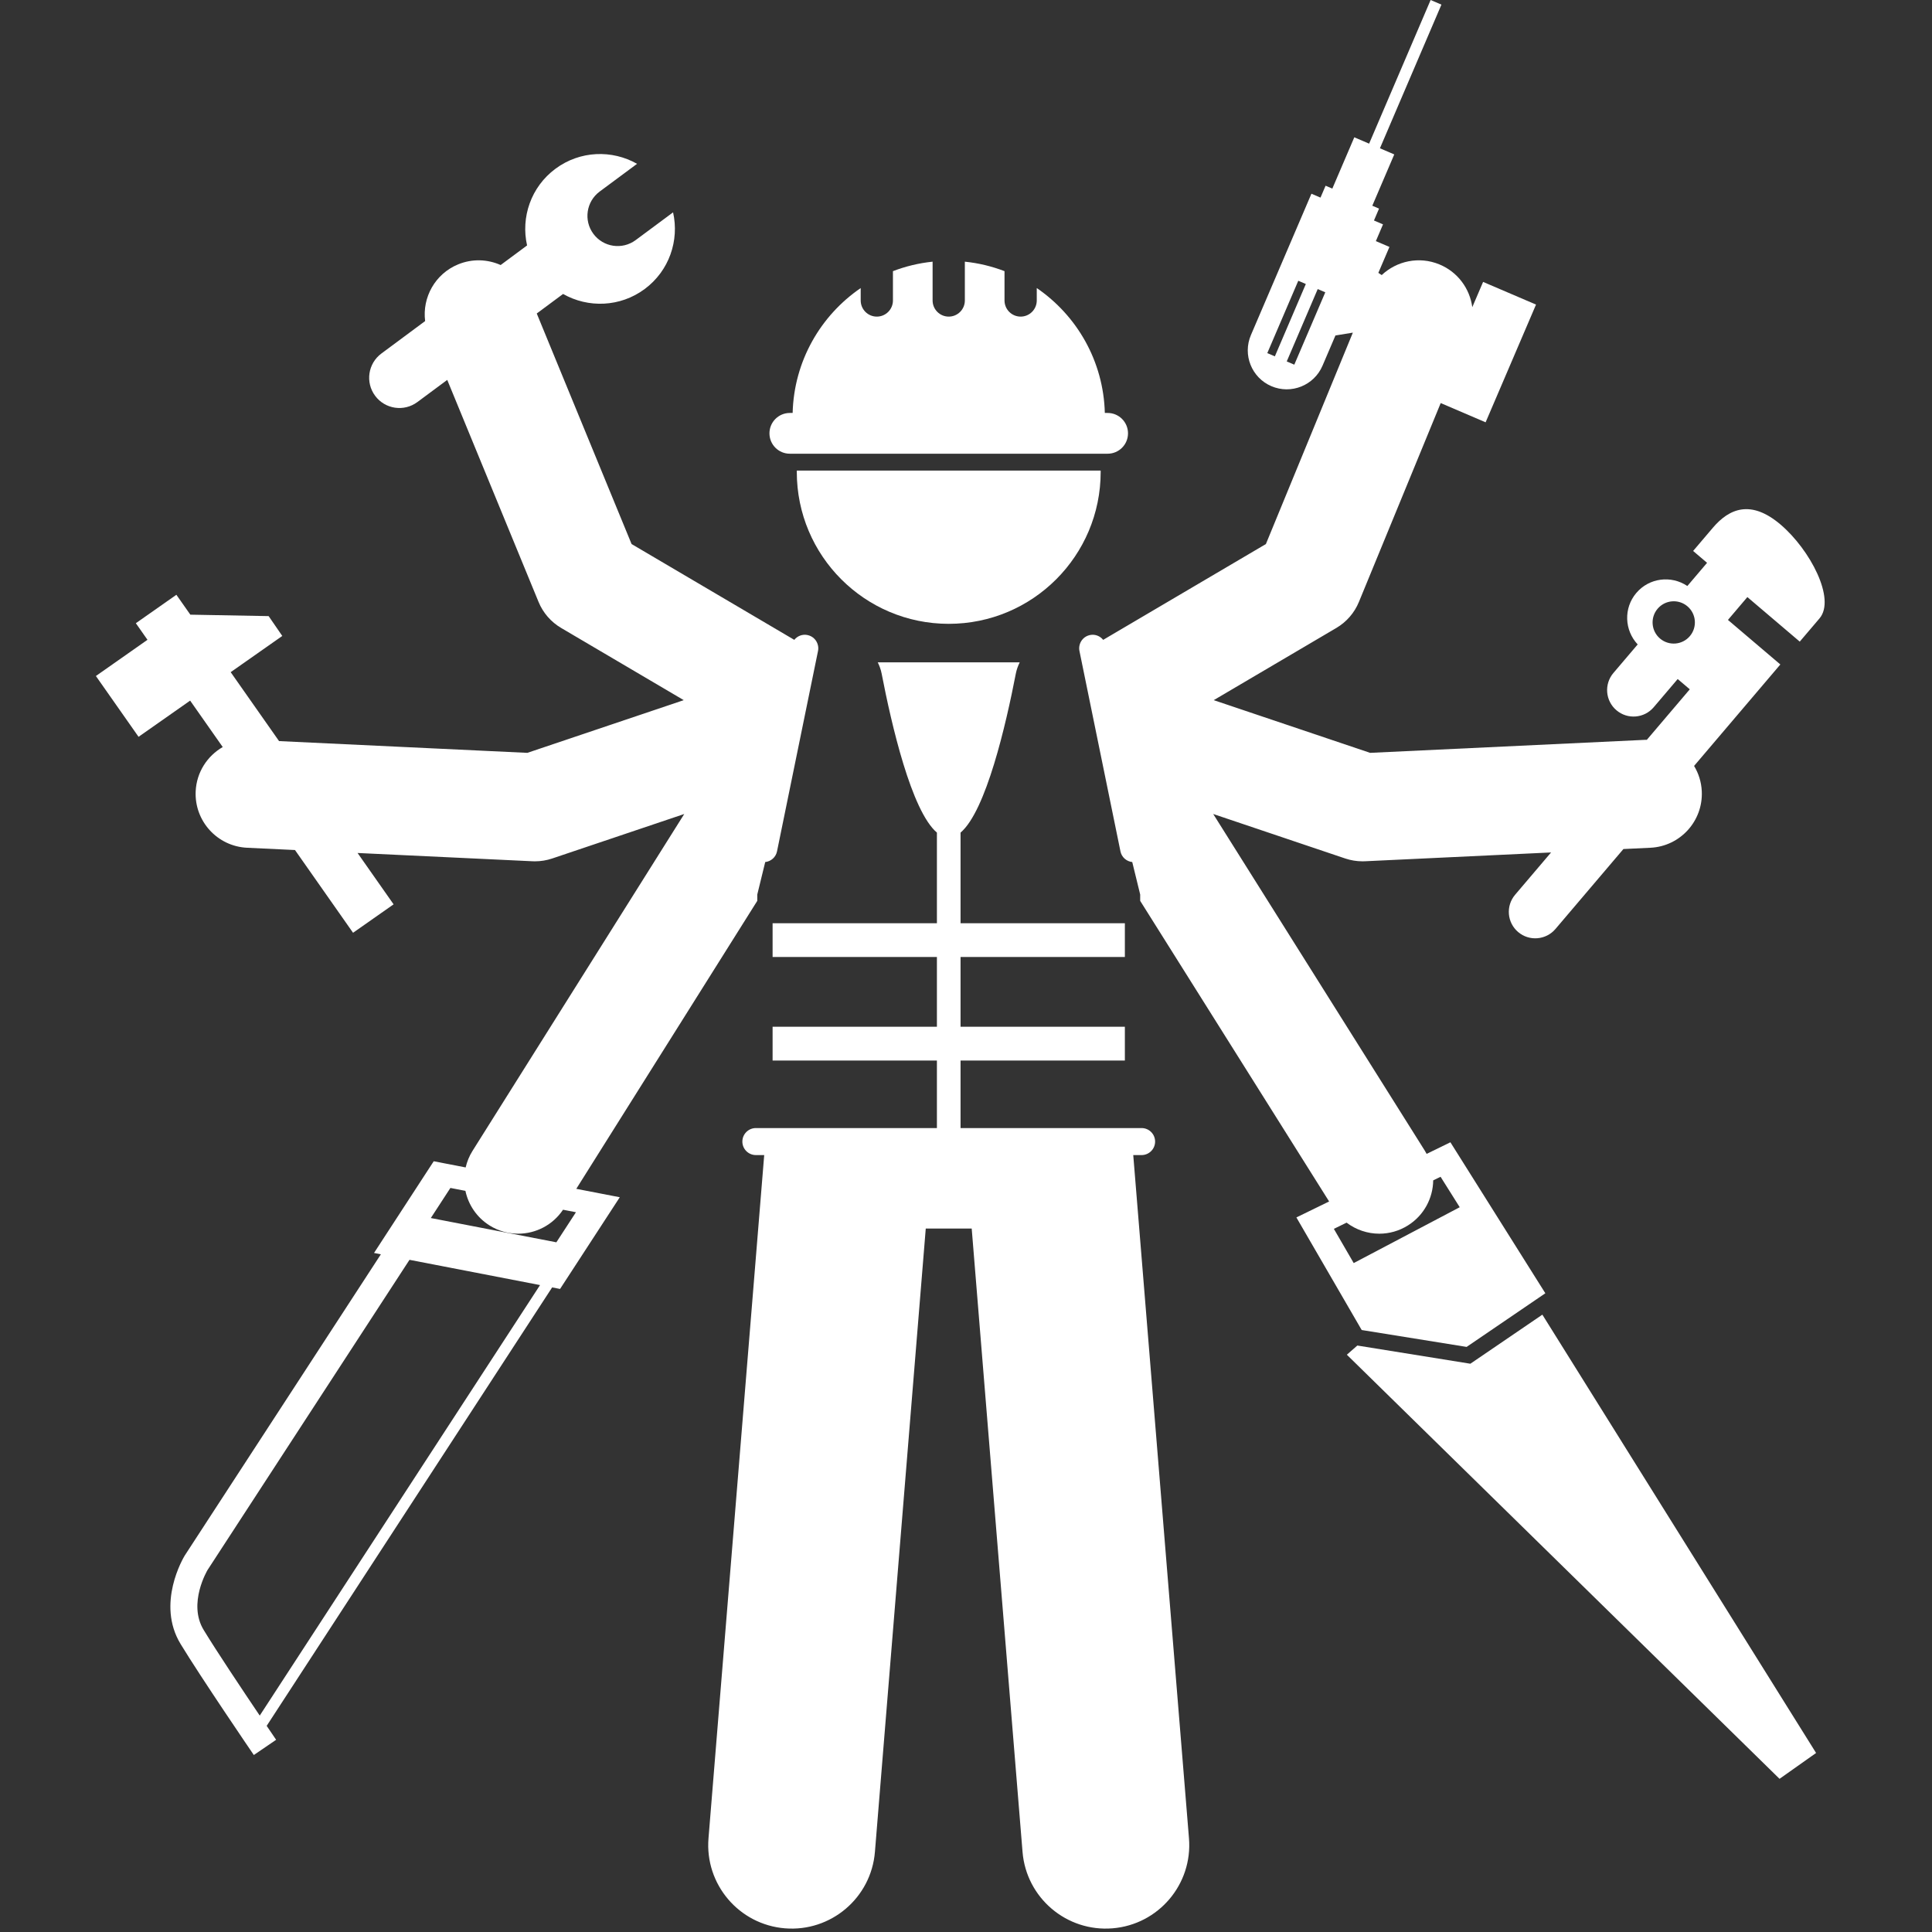 <svg xmlns="http://www.w3.org/2000/svg" xmlns:xlink="http://www.w3.org/1999/xlink" width="1024" zoomAndPan="magnify" viewBox="0 0 768 768" height="1024" preserveAspectRatio="xMidYMid meet" version="1.0"><rect x="0" y="0" width="768" height="768" fill="#333333" stroke="none"/><path fill="#ffffff" d="M 316.738 187.586 C 316.738 220.945 343.781 247.984 377.137 247.984 C 410.496 247.984 437.535 220.945 437.535 187.586 C 437.535 187.414 437.523 187.242 437.523 187.07 L 316.75 187.07 C 316.75 187.242 316.738 187.414 316.738 187.586 Z M 316.738 187.586 " fill-opacity="1" fill-rule="nonzero"/><path fill="#ffffff" d="M 584.492 542.102 L 539.562 534.871 L 535.391 538.52 L 707.395 707.109 L 721.922 696.836 L 613.113 522.598 Z M 584.492 542.102 " fill-opacity="1" fill-rule="nonzero"/><path fill="#ffffff" d="M 515.336 483.949 L 541.293 528.703 L 583.004 535.418 L 614.297 514.094 L 576.559 454.074 L 567.105 458.688 C 566.891 458.293 566.688 457.895 566.445 457.512 L 563.762 453.238 L 482.27 323.574 L 534.762 341.266 C 536.973 342.008 539.289 342.387 541.617 342.387 C 541.957 342.387 542.297 342.379 542.633 342.363 L 616.574 338.863 L 602.281 355.676 C 598.523 360.098 599.055 366.734 603.484 370.496 C 607.906 374.254 614.539 373.715 618.305 369.297 L 645.332 337.504 L 656.047 336.996 C 667.898 336.434 677.047 326.375 676.484 314.531 C 676.312 310.84 675.207 307.418 673.422 304.469 L 707.715 264.137 L 694.637 253.016 C 694.633 253.016 694.633 253.016 694.629 253.012 L 686.887 246.43 L 694.605 237.348 L 715.43 255.055 L 723.277 245.832 C 729.863 238.086 719.496 218.461 707.797 208.516 C 696.094 198.562 687.473 202.047 680.891 209.789 L 673.043 219.016 L 678.586 223.73 L 670.75 232.945 C 664.332 228.637 655.594 229.672 650.465 235.703 C 645.336 241.734 645.723 250.523 651.004 256.172 L 641.355 267.52 C 637.594 271.945 638.129 278.574 642.555 282.336 C 646.98 286.102 653.613 285.562 657.375 281.137 L 666.91 269.926 L 671.715 274.012 L 654.637 294.098 C 654.43 294.102 654.227 294.086 654.02 294.094 L 544.645 299.27 L 482.477 278.32 L 531.227 249.617 C 535.262 247.238 538.41 243.609 540.188 239.277 L 572.703 160.227 L 590.555 167.875 L 610.594 121.074 L 589.555 112.066 L 585.258 122.102 C 584.266 114.754 579.512 108.117 572.16 105.094 C 564.102 101.777 555.203 103.738 549.254 109.348 L 547.914 108.465 L 552.324 98.16 L 546.926 95.848 L 549.77 89.191 L 546.172 87.648 L 548.191 82.926 L 545.512 81.777 L 554.242 61.387 L 548.543 58.941 L 572.992 1.836 L 568.695 0 L 544.246 57.102 L 538.355 54.578 L 529.621 74.973 L 526.941 73.824 L 524.918 78.551 L 521.316 77.008 L 497.262 133.188 C 493.895 141.051 497.539 150.148 505.395 153.512 C 513.254 156.879 522.352 153.234 525.719 145.371 L 530.863 133.355 L 537.781 132.227 L 503.211 216.266 L 438.531 254.355 C 437.312 252.832 435.324 252.012 433.277 252.438 C 431.066 252.891 429.461 254.641 429.082 256.734 C 428.961 257.391 428.953 258.078 429.098 258.773 L 445.398 338.434 C 445.875 340.777 447.824 342.434 450.086 342.676 L 453.242 355.586 L 453.242 358.102 L 524.941 472.184 L 528.344 477.602 Z M 658.93 241.98 C 661.941 238.441 667.246 238.012 670.785 241.02 C 674.32 244.023 674.75 249.332 671.742 252.875 C 668.734 256.41 663.426 256.84 659.887 253.832 C 656.352 250.828 655.922 245.52 658.93 241.98 Z M 506.777 141.656 L 503.77 140.367 L 516.086 111.605 L 519.09 112.891 Z M 514.504 144.961 L 511.5 143.676 L 523.812 114.91 L 526.82 116.199 Z M 572.648 467.785 L 580.262 479.891 L 538.121 502.09 L 530.23 488.488 L 535.289 486.02 C 539.051 488.875 543.629 490.414 548.285 490.414 C 552.188 490.414 556.141 489.352 559.691 487.117 C 566.094 483.094 569.625 476.25 569.723 469.211 Z M 572.648 467.785 " fill-opacity="1" fill-rule="nonzero"/><path fill="#ffffff" d="M 304.188 342.676 C 306.449 342.434 308.398 340.777 308.875 338.434 L 325.176 258.773 C 325.32 258.078 325.312 257.391 325.191 256.734 C 324.809 254.645 323.207 252.891 320.996 252.438 C 318.941 252.012 316.957 252.832 315.742 254.352 L 251.062 216.266 L 213.367 124.617 L 223.832 116.855 C 233.766 122.492 246.504 122.141 256.273 114.891 C 266.043 107.645 270.074 95.559 267.555 84.41 L 252.684 95.445 C 247.355 99.398 239.832 98.285 235.879 92.957 C 231.93 87.629 233.043 80.109 238.367 76.152 L 253.242 65.121 C 243.305 59.477 230.57 59.836 220.801 67.086 C 211.031 74.328 207 86.414 209.52 97.562 L 199.016 105.355 C 193.836 103.047 187.766 102.766 182.113 105.094 C 172.949 108.863 167.812 118.246 168.996 127.629 L 151.605 140.531 C 146.277 144.48 145.16 152.008 149.117 157.332 C 153.07 162.664 160.594 163.777 165.918 159.82 L 177.785 151.016 L 214.086 239.277 C 215.867 243.609 219.016 247.238 223.051 249.613 L 271.801 278.32 L 209.625 299.27 L 110.93 294.598 L 91.699 267.195 L 112.211 252.801 L 106.789 244.914 L 75.664 244.34 L 70.113 236.434 L 54 247.738 L 58.625 254.332 L 38.117 268.723 L 55.078 292.895 L 75.586 278.504 L 88.539 296.961 C 82.418 300.492 78.145 306.945 77.785 314.531 C 77.227 326.375 86.375 336.434 98.223 336.996 L 117.262 337.898 L 140.344 370.793 L 156.461 359.488 L 142.137 339.074 L 211.637 342.363 C 211.977 342.379 212.316 342.387 212.652 342.387 C 214.984 342.387 217.297 342.008 219.512 341.262 L 272 323.578 L 187.824 457.508 C 186.52 459.59 185.633 461.809 185.105 464.074 L 172.41 461.617 L 148.68 498.07 L 151.406 498.598 L 73.441 618.344 C 72.887 619.25 62.027 637.457 71.781 653.504 C 79.938 666.918 100.047 696.398 100.898 697.648 L 109.766 691.594 C 109.711 691.516 108.258 689.383 106.008 686.055 L 219.48 511.766 L 222.637 512.375 L 246.371 475.922 L 229.082 472.578 L 301.031 358.098 L 301.031 355.586 Z M 103.25 681.977 C 96.461 671.902 86.105 656.398 80.957 647.926 C 74.559 637.398 82.445 624.199 82.523 624.066 L 162.781 500.801 L 214.676 510.836 Z M 221.164 493.836 L 171.258 484.188 L 179.043 472.227 L 185.012 473.383 C 186.172 478.867 189.457 483.898 194.578 487.121 C 198.129 489.352 202.082 490.414 205.984 490.414 C 212.926 490.414 219.691 487.031 223.812 480.887 L 228.949 481.879 Z M 221.164 493.836 " fill-opacity="1" fill-rule="nonzero"/><path fill="#ffffff" d="M 381.836 448.422 L 381.836 421.578 L 447.152 421.578 L 447.152 408.156 L 381.836 408.156 L 381.836 380.418 L 447.152 380.418 L 447.152 366.996 L 381.836 366.996 L 381.836 330.973 C 391.973 322.355 399.906 287.973 403.812 267.746 C 404.117 266.16 404.68 264.688 405.352 263.281 L 348.922 263.281 C 349.594 264.688 350.156 266.16 350.461 267.746 C 354.367 287.973 362.301 322.355 372.438 330.973 L 372.438 366.996 L 307.121 366.996 L 307.121 380.418 L 372.438 380.418 L 372.438 408.156 L 307.121 408.156 L 307.121 421.578 L 372.438 421.578 L 372.438 448.422 L 300.473 448.422 C 297.508 448.422 295.102 450.824 295.102 453.789 C 295.102 456.754 297.508 459.16 300.473 459.16 L 303.785 459.16 L 281.637 730.762 C 280.145 749.035 293.75 765.051 312.02 766.539 C 330.285 768.027 346.305 754.434 347.797 736.156 L 368.004 488.363 L 386.266 488.363 L 406.473 736.156 C 407.965 754.434 423.984 768.027 442.25 766.539 C 460.52 765.051 474.125 749.035 472.637 730.762 L 450.484 459.16 L 453.801 459.16 C 456.766 459.16 459.172 456.754 459.172 453.789 C 459.172 450.824 456.766 448.422 453.801 448.422 Z M 381.836 448.422 " fill-opacity="1" fill-rule="nonzero"/><path fill="#ffffff" d="M 448.402 172.258 C 448.402 167.785 444.781 164.156 440.305 164.156 L 439.188 164.156 C 438.656 143.523 428.059 125.402 412.129 114.504 L 412.129 119.445 C 412.129 122.984 409.258 125.859 405.723 125.859 C 402.184 125.859 399.309 122.984 399.309 119.445 L 399.309 107.785 C 394.328 105.879 389.047 104.582 383.543 104.02 L 383.543 119.445 C 383.543 122.984 380.676 125.859 377.137 125.859 C 373.594 125.859 370.723 122.984 370.723 119.445 L 370.723 104.02 C 365.223 104.586 359.941 105.879 354.957 107.789 L 354.957 119.445 C 354.957 122.984 352.09 125.859 348.547 125.859 C 345.008 125.859 342.141 122.984 342.141 119.445 L 342.141 114.508 C 326.215 125.406 315.617 143.527 315.086 164.156 L 313.965 164.156 C 309.492 164.156 305.871 167.785 305.871 172.258 C 305.871 176.738 309.492 180.359 313.965 180.359 L 440.305 180.359 C 444.781 180.359 448.402 176.734 448.402 172.258 Z M 448.402 172.258 " fill-opacity="1" fill-rule="nonzero"/></svg>